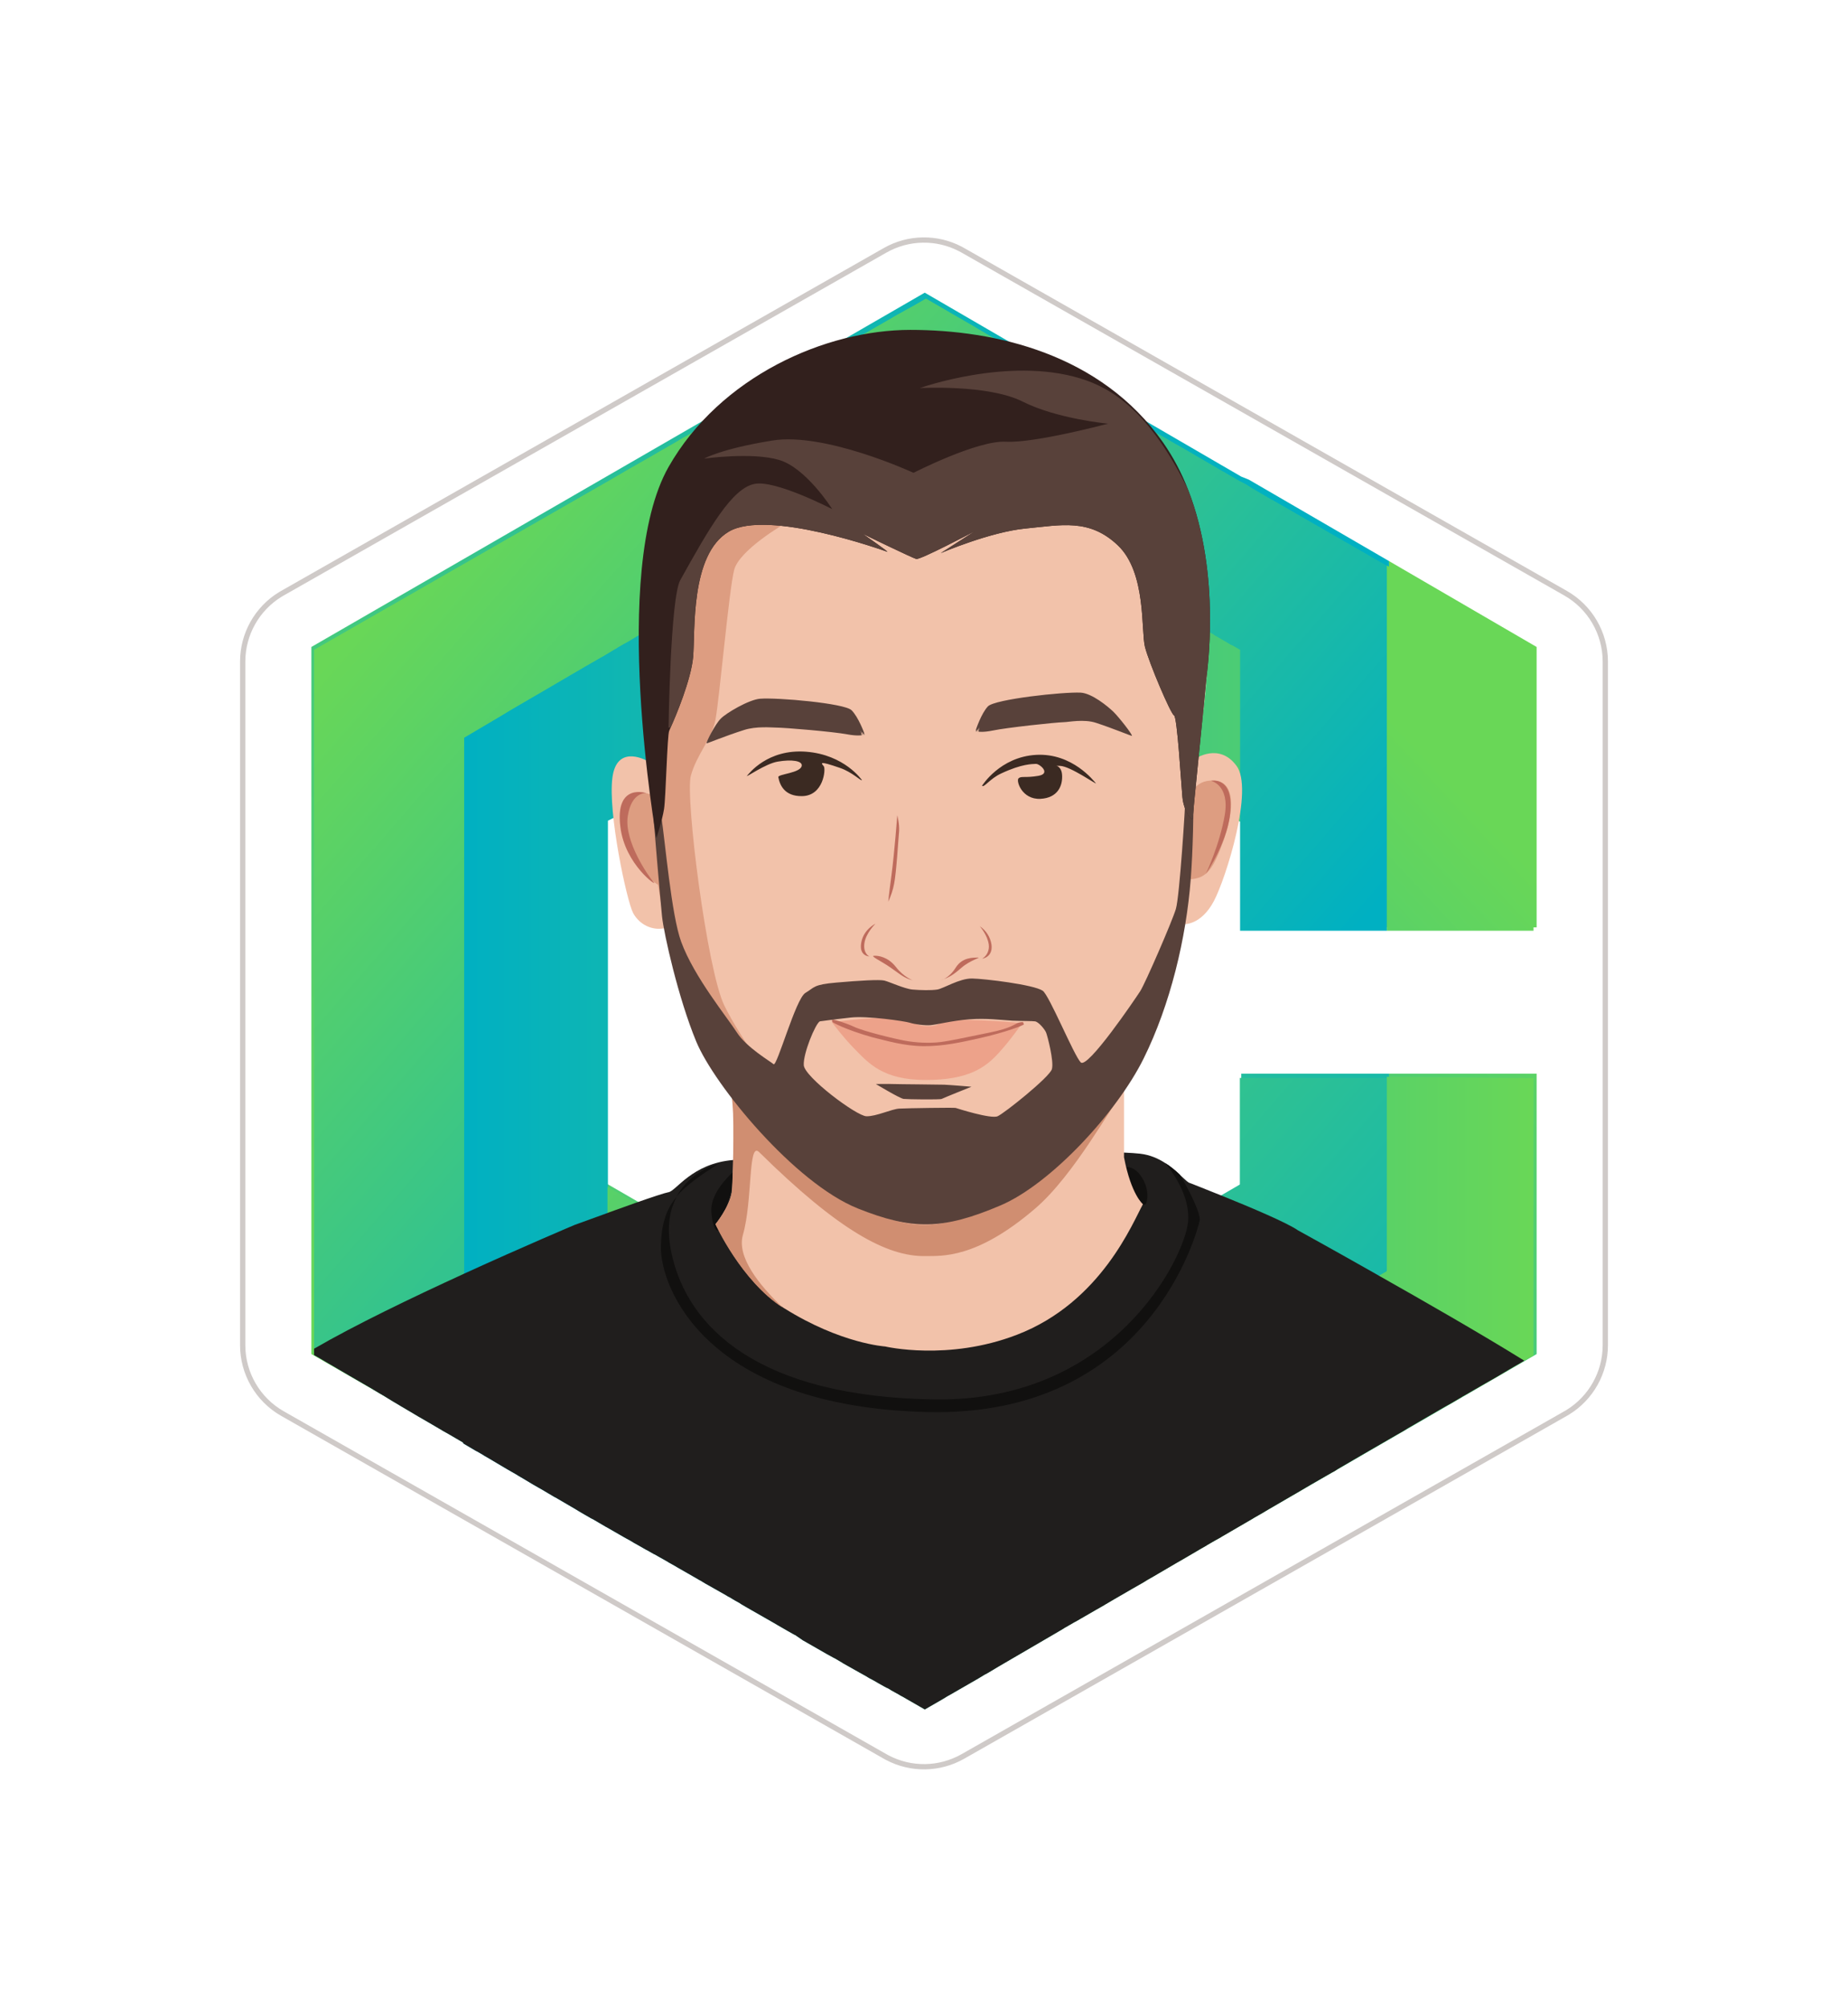 <svg width="234" height="254" viewBox="0 0 234 254" fill="none" xmlns="http://www.w3.org/2000/svg">
<g filter="url(#filter0_d_1560_9511)">
<path d="M112.075 23.683C115.033 22.001 118.638 21.948 121.637 23.525L121.925 23.683L198.231 67.079C201.345 68.85 203.269 72.156 203.27 75.738V162.262C203.269 165.733 201.464 168.944 198.521 170.752L198.231 170.922L121.925 214.317C118.967 215.999 115.362 216.053 112.363 214.475L112.075 214.317L35.769 170.922C32.655 169.151 30.731 165.845 30.73 162.262V75.738C30.731 72.268 32.536 69.056 35.48 67.249L35.769 67.079L112.075 23.683Z" fill="white" stroke="#CFCAC8" stroke-width="0.667"/>
<g clip-path="url(#clip0_1560_9511)">
<path d="M175.871 127.893V152.701L117.096 186.478L76.831 163.388V163.197V141.824V95.452L117.096 72.171L157.17 95.452V74.27V73.888L117.096 50.798L58.32 84.766V152.701V174.265L76.64 184.951L117.096 208.232L194.573 163.388V127.893H175.871Z" fill="url(#paint0_linear_1560_9511)"/>
<path d="M184.649 109.383H194.572V73.888L175.871 63.011V84.766V109.383H184.649Z" fill="url(#paint1_linear_1560_9511)"/>
<path d="M157.17 73.888V74.27V95.452V109.383H175.871V84.766V63.011L158.124 52.706L157.17 52.325L117.095 29.044L39.428 73.888V163.387L58.32 174.265V152.701V84.766L117.095 50.798L157.17 73.888Z" fill="url(#paint2_linear_1560_9511)"/>
<path d="M157.171 127.893V141.824L117.097 165.105L76.832 141.824V163.197V163.387L117.097 186.478L175.873 152.701V127.893H157.171Z" fill="url(#paint3_linear_1560_9511)"/>
</g>
<g clip-path="url(#clip1_1560_9511)">
<path d="M194.177 128.467V163.567L193.178 164.138L193.007 164.223L192.436 164.566L191.837 164.908L191.152 165.308L189.469 166.307L188.926 166.62L188.869 166.649L188.07 167.106L187.671 167.334L185.502 168.589L185.188 168.761L185.102 168.818L185.017 168.875L184.96 168.903L184.475 169.189L183.647 169.674L183.333 169.845L182.677 170.216L178.254 172.784L177.655 173.155L176.998 173.526L173.346 175.638L173.203 175.724L172.803 175.952L169.379 177.949L169.208 178.063L169.037 178.178L168.837 178.292L168.666 178.377L166.925 179.376L165.983 179.918L164.043 181.06L163.643 181.288L160.704 183L160.219 183.286L159.991 183.428L158.792 184.113L158.564 184.256L155.767 185.882L155.082 186.282L154.683 186.51L154.654 186.539L154.255 186.767L153.884 186.967L152.799 187.595L152.771 187.623L151.972 188.08L151.829 188.165L150.174 189.136L149.289 189.649L149.033 189.792L146.065 191.533L145.266 191.989L144.809 192.275L143.411 193.074L141.042 194.443L139.444 195.385L138.788 195.756L137.304 196.612L137.019 196.783L136.962 196.812L136.762 196.926L136.22 197.24L135.992 197.354L135.906 197.411L135.307 197.754L134.964 197.953L134.85 198.01L134.679 198.124L134.394 198.296L133.566 198.781L126.375 202.976L125.091 203.746L124.663 203.974L124.006 204.374L123.664 204.574L120.839 206.2L120.297 206.514L119.983 206.685L119.326 207.085L117.842 207.941L117.101 208.369L116.558 208.055L115.017 207.17L114.275 206.742L114.104 206.657L113.962 206.571L113.904 206.543L113.876 206.514L113.819 206.486L112.792 205.915L112.763 205.886L112.62 205.801L112.363 205.658L112.278 205.63L111.907 205.43L111.194 205.03L110.908 204.859L110.394 204.574L110.166 204.46L109.966 204.345L109.738 204.203L109.538 204.089L108.768 203.661L106.742 202.519L106.713 202.491L105.886 202.005L105.8 201.948L105.629 201.863L105.515 201.806L104.687 201.349L101.748 199.665L101.691 199.637L100.692 198.952H100.664L99.751 198.438L99.008 198.01L98.466 197.696L98.181 197.525L97.981 197.411L95.185 195.813L94.585 195.471L93.9 195.071L93.644 194.9L93.13 194.615L92.502 194.244L92.474 194.215L92.188 194.072L91.96 193.93L89.591 192.588L89.335 192.446L89.049 192.275L88.821 192.132L88.507 191.961L88.365 191.875L87.023 191.105L85.825 190.42L85.539 190.248L84.626 189.735L84.598 189.706L83.285 188.964L82.885 188.736H82.857L82.201 188.365L82.058 188.279L81.83 188.165L81.43 187.937L80.831 187.595L80.317 187.309L79.746 186.967L79.062 186.596L78.919 186.51L76.836 185.312L76.722 185.255L75.894 184.77L75.067 184.284L75.01 184.256H74.981L73.84 183.6L73.212 183.229L72.841 183L70.301 181.516H70.272L68.731 180.603L68.132 180.261L67.533 179.918L66.249 179.148L65.564 178.748L65.535 178.72L64.993 178.406L64.194 177.949L62.511 176.951L62.083 176.694L61.341 176.266L61.027 176.066L60.827 175.952L60.428 175.724L60.256 175.638L58.658 174.696V85.378L63.452 82.581L64.651 81.868L65.45 81.411L67.048 80.469L68.817 79.442L72.156 77.473L73.24 76.845L73.583 76.645L73.725 76.56L73.868 76.474L74.81 75.932L74.867 75.904L75.951 75.276L76.008 75.247L76.208 75.133L76.322 75.076L76.408 75.019L76.55 74.933L76.693 74.848L77.977 74.077L78.12 73.992L78.148 73.963L78.89 73.535L79.119 73.421L79.718 73.079L80.489 72.622L80.66 72.508L80.774 72.451L80.859 72.394L81.23 72.165L81.345 72.108L81.373 72.08L81.459 72.023L81.716 71.88L81.773 71.851L82.058 71.709L82.087 71.68L82.714 71.309L82.8 71.252L82.943 71.195L83.114 71.109L83.171 71.081L83.285 70.995L83.456 70.881L83.542 70.853L83.599 70.824L83.742 70.739L84.141 70.51L84.198 70.482L84.683 70.196L84.74 70.168L84.769 70.139L84.997 69.997L85.197 69.882L85.311 69.825L85.34 69.797L85.539 69.683L85.597 69.654L86.281 69.255L86.595 69.083L86.823 68.941L87.109 68.798L87.252 68.712L87.28 68.684L87.394 68.627L87.594 68.513L87.623 68.484L87.651 68.456L87.822 68.37L87.936 68.284L88.136 68.17L89.563 67.343L90.647 66.715L90.933 66.544L91.589 66.144L92.616 65.545L92.759 65.459L94.214 64.603L94.642 64.346L98.067 62.349H98.095L98.181 62.292L98.295 62.235L98.381 62.178L98.923 61.864L99.151 61.721L99.437 61.55L99.722 61.379L99.922 61.264L100.806 60.751L101.035 60.608L101.063 60.58L101.206 60.494L101.348 60.408L101.52 60.294L101.605 60.237L102.69 59.609L102.832 59.524L103.289 59.238L103.46 59.153L103.66 59.039L103.974 58.839L104.487 58.525L105.657 57.84L106.143 57.555L107.398 56.841L108.254 56.328L108.425 56.214L109.767 55.472L110.509 55.072L111.479 54.501L111.907 54.245L112.306 54.016L112.934 53.645L113.648 53.217L113.733 53.16L113.819 53.132L114.133 52.96L114.275 52.875H114.304C114.304 52.875 114.304 52.875 114.332 52.875L114.418 52.818L114.846 52.561L115.445 52.19L115.645 52.076L115.845 51.962L116.473 51.591L117.186 51.191L117.215 51.22L117.471 51.391H117.5L117.7 51.505L118.499 51.962L118.641 52.047L119.127 52.304L119.669 52.618L119.897 52.761L120.468 53.075L120.924 53.331L121.096 53.417L121.581 53.702L121.723 53.788L123.293 54.701L123.749 54.958L124.691 55.5L125.148 55.757L127.259 56.984H127.288L128.087 57.441L128.544 57.726H128.572L128.943 57.983L129.771 58.468L129.999 58.582L130.142 58.668L130.256 58.725L130.37 58.782L130.455 58.839L130.769 59.01L131.854 59.638L132.51 60.009L134.65 61.264L135.05 61.493L135.335 61.664L135.449 61.75L136.819 62.52L136.962 62.606L139.159 63.89L139.473 64.061L139.673 64.175L140.557 64.689L140.757 64.803L140.957 64.917L141.87 65.431L142.755 65.944L142.954 66.059L143.297 66.258L143.725 66.515L143.925 66.629L144.21 66.8L144.495 66.972L144.61 67.029L145.066 67.286L145.152 67.343L145.209 67.371L146.322 67.999L147.606 68.741L148.776 69.426L148.976 69.54L149.461 69.825L149.489 69.854L149.66 69.939L149.889 70.082L150.203 70.282H150.231L150.374 70.368L150.887 70.681L151.258 70.91H151.287L152.571 71.652L152.714 71.737L152.971 71.88L153.199 72.023L153.57 72.251L153.627 72.279L153.855 72.394L154.34 72.679L154.74 72.907L154.968 73.05L155.111 73.136L155.282 73.221L155.682 73.45L155.739 73.478L155.824 73.535L155.995 73.621L156.338 73.82L156.395 73.849L156.509 73.906L157.051 74.22V95.993H156.994L156.88 95.936L156.424 95.708L156.338 95.651L156.024 95.451L155.853 95.365L155.767 95.308H155.739L155.567 95.194L155.425 95.109H155.396L155.282 95.051L155.196 94.994L155.139 94.937L154.968 94.852L154.569 94.623L154.512 94.595H154.483L154.34 94.509L154.255 94.452L153.884 94.252L153.855 94.224L153.399 93.967L153.342 93.939L153.313 93.91L153.17 93.824L153.056 93.767L152.685 93.539L152.514 93.453L152.257 93.311L151.972 93.139H151.943L151.772 93.025L151.572 92.911L151.401 92.797L151.287 92.74L151.23 92.712L151.144 92.654L151.002 92.569L150.945 92.54L150.916 92.512L150.859 92.483L150.83 92.455L150.688 92.369L150.659 92.341L150.26 92.112L150.203 92.084L149.974 91.941L149.803 91.855L149.775 91.827L149.66 91.741L149.432 91.627H149.404L149.375 91.599L149.033 91.399L148.918 91.313L148.747 91.228H148.719L148.405 91.028L148.034 90.828L147.977 90.799L147.007 90.229L145.837 89.544L144.952 89.03L143.982 88.46L143.839 88.374L143.468 88.174L143.154 87.974L142.669 87.689L142.498 87.603L141.271 86.89L140.928 86.69L140.072 86.205L139.73 86.005L139.416 85.834L137.447 84.693L137.219 84.55L136.277 84.008L136.049 83.865L135.421 83.494L135.364 83.466L135.193 83.38L133.794 82.552C133.766 82.552 133.737 82.524 133.709 82.496L133.623 82.438L133.509 82.381L132.995 82.067H132.938L132.453 81.782L131.768 81.383L131.683 81.326L131.34 81.126H131.312L131.226 81.097L130.741 80.812C130.741 80.812 130.741 80.812 130.712 80.812L130.598 80.755L129.771 80.241H129.742L129.057 79.842L128.857 79.727L128.058 79.271L127.802 79.128L127.773 79.1L126.946 78.615L126.717 78.5L126.66 78.472L125.005 77.502L124.377 77.131L123.008 76.332L122.579 76.075L118.299 73.621L117.757 73.307L117.586 73.221L117.186 72.993L116.558 73.364L115.531 73.963L115.417 74.02L114.447 74.562L112.078 75.904L111.165 76.417L111.136 76.446L110.109 77.045L109.453 77.416L109.139 77.587L108.968 77.673L108.654 77.844L108.568 77.901L108.511 77.93L107.712 78.386L107.655 78.415L106.628 78.986L106.599 79.014L106.542 79.043L106.428 79.1L105.429 79.67L105.401 79.699L104.687 80.098L104.402 80.241L104.174 80.384L103.603 80.726L103.517 80.783C103.517 80.783 103.517 80.783 103.489 80.783L103.375 80.869L102.547 81.326L101.862 81.725L101.834 81.754L101.52 81.953L100.321 82.638L99.922 82.866L99.066 83.38L97.867 84.065L97.439 84.322L96.925 84.607L95.984 85.149L95.099 85.663L94.757 85.863H94.7L94.243 86.12L94.157 86.177L94.129 86.205L92.588 87.09L92.474 87.175L91.989 87.461L91.532 87.718L90.961 88.031L90.819 88.117L90.59 88.26L90.505 88.317L89.306 89.002L88.45 89.487L88.336 89.544L88.079 89.687L87.936 89.772L87.822 89.858L87.537 90.001L86.652 90.514L86.51 90.6L86.082 90.828L85.967 90.885H85.939L85.739 90.999L85.682 91.028L85.283 91.256L85.168 91.342L85.111 91.37L84.655 91.627L84.284 91.855H84.255L84.055 91.941L83.913 92.027L83.684 92.169L83.542 92.255L83.285 92.398L82.714 92.712H82.686L82.629 92.769L82.543 92.797H82.514L82.457 92.826H82.429L82.315 92.883L82.286 92.911L82.258 92.94L81.601 93.311H81.573L81.544 93.339L81.259 93.51L81.088 93.596L80.46 93.967L80.403 93.996L80.317 94.053L79.918 94.281L79.661 94.424L79.575 94.452L79.518 94.481L79.319 94.595L79.005 94.795L78.919 94.852L78.605 95.023L78.462 95.109L78.405 95.137L78.348 95.166L77.72 95.508L77.635 95.565H77.578L77.549 95.594L77.378 95.679L77.321 95.708L77.207 95.765L77.093 95.822L76.978 95.879V163.396L77.549 163.738L77.806 163.881L78.462 164.252L79.09 164.623L79.518 164.851L79.604 164.908L79.746 164.994L80.431 165.393L80.546 165.45L80.688 165.536L81.116 165.764L81.459 165.964L83 166.849L83.285 166.991L83.627 167.191L83.656 167.22L85.34 168.19L85.454 168.247L85.711 168.39L85.853 168.475L85.91 168.504L86.253 168.704L87.223 169.246L87.623 169.474L87.993 169.702L88.621 170.073L88.964 170.273L89.078 170.33L89.135 170.359L89.848 170.787L90.048 170.901L90.162 170.958L90.819 171.329L91.104 171.5L91.589 171.785L92.845 172.527L93.244 172.756L93.758 173.041L94.043 173.212L95.384 173.983L95.812 174.211L95.87 174.24L96.155 174.411L96.44 174.554L96.497 174.582L96.612 174.639L96.64 174.668L97.382 175.096L99.066 176.066L102.205 177.864L103.203 178.434L105.458 179.719L105.543 179.776L105.829 179.947L106.171 180.147L106.428 180.289L107.455 180.889L107.484 180.917L108.169 181.317L108.34 181.431L108.54 181.545L108.597 181.573L109.51 182.116L109.824 182.287L110.052 182.43L110.166 182.487L110.28 182.544L110.623 182.743L110.994 182.972L112.306 183.742L112.421 183.799L112.82 184.028L113.705 184.541L115.645 185.654L116.787 186.31L117.043 186.453L117.101 186.482L117.129 186.51L117.3 186.425L117.471 186.339L117.643 186.225L118.042 185.997L118.156 185.911L118.242 185.854L118.556 185.683L118.784 185.54L119.212 185.283L119.355 185.198L119.783 184.969L119.869 184.912L120.068 184.798L120.553 184.513L122.009 183.657L122.637 183.314L124.092 182.487L125.462 181.688L127.402 180.575L127.745 180.375L127.83 180.346L128.258 180.09L128.372 180.032L129.029 179.662L130.256 178.948L130.341 178.891L131.226 178.377L131.797 178.063L132.396 177.721L132.71 177.55L132.881 177.436L133.166 177.264L133.937 176.808L134.565 176.465L135.506 175.923L136.391 175.41L136.905 175.096L137.047 175.01L138.503 174.183L139.073 173.869L139.188 173.812L139.673 173.526L140.358 173.127L141.356 172.556L142.013 172.185L142.298 172.014L142.926 171.643L143.411 171.357L143.582 171.272L144.895 170.53L146.864 169.388L147.577 168.989L148.804 168.276L149.404 167.933L150.802 167.134L153.37 165.65L153.541 165.536L153.855 165.365L154.112 165.222L154.54 164.965L155.539 164.395L156.224 163.995L157.108 163.481L157.85 163.053L157.964 162.968L160.447 161.541L160.733 161.37L160.904 161.284L161.132 161.141L162.102 160.571L163.13 159.971L163.672 159.658L164.499 159.172L165.041 158.859L165.955 158.345L166.383 158.088L167.096 157.66L167.153 157.632L167.867 157.232L171.234 155.263L171.491 155.12L171.548 155.092L171.976 154.835L173.003 154.236L174.344 153.465L174.487 153.38L174.573 153.323L175.6 152.723V128.296L194.177 128.467Z" fill="url(#paint4_linear_1560_9511)"/>
<path d="M183.991 109.804H194.179V74.248L175.602 63.575V85.377V109.804H183.991Z" fill="url(#paint5_linear_1560_9511)"/>
<path d="M175.6 63.604V109.805H157.023V74.248L156.481 73.934L156.367 73.877L156.338 73.849L155.967 73.649H155.939L155.825 73.592L155.768 73.564H155.739L155.682 73.506L155.254 73.25L155.14 73.192L154.94 73.078L154.712 72.936L154.312 72.707L153.827 72.422L153.656 72.308L153.627 72.279L153.57 72.251L153.199 72.051L152.971 71.937L152.686 71.794L152.543 71.709L151.287 70.967L150.888 70.738L150.374 70.453L150.26 70.367L150.232 70.339L149.889 70.139L149.689 70.025L149.49 69.911L149.004 69.597L148.805 69.483L147.635 68.798L146.351 68.056L146.236 67.999L145.238 67.428L145.152 67.371L145.124 67.343L144.61 67.029L144.553 67L144.21 66.8L143.954 66.629L143.782 66.544L143.354 66.287L142.983 66.058L142.841 65.973L141.071 64.945L140.786 64.774L140.672 64.689L139.787 64.175L139.588 64.061L138.96 63.69L137.105 62.634L136.991 62.577L136.934 62.548L135.45 61.692L135.421 61.664L135.164 61.521L134.765 61.293L132.425 59.923L131.968 59.666L130.884 59.038L130.513 58.81H130.484L130.285 58.696L130.171 58.639L130.113 58.611L129.8 58.439L129.058 57.983L128.687 57.754H128.658L128.202 57.469L127.403 57.012L127.374 56.984L125.262 55.757L124.806 55.5L123.864 54.958L123.379 54.672L121.952 53.845L121.695 53.702L121.182 53.417L121.01 53.303L120.582 53.046L120.012 52.732L119.669 52.561L119.241 52.304L118.642 51.962L118.585 51.933L117.786 51.476L117.615 51.362L117.472 51.277L117.301 51.163L117.215 51.22H117.187V51.248L116.587 51.562L115.959 51.933L115.76 52.047L115.56 52.161L114.847 52.589L114.447 52.818C114.447 52.818 114.447 52.818 114.419 52.818L114.333 52.875L114.247 52.932L113.933 53.103L113.791 53.189L113.705 53.246L112.992 53.674L112.335 54.045L111.936 54.273L111.508 54.53L110.538 55.1L109.853 55.5L108.683 56.185L108.511 56.299L107.655 56.813L106.4 57.526L105.915 57.812L104.745 58.496L104.231 58.81L103.632 59.067L103.546 59.096L103.232 59.267L102.918 59.467L102.776 59.552L101.691 60.18L101.606 60.237L101.263 60.437L101.149 60.494L101.121 60.522L100.978 60.608L100.892 60.665L100.693 60.779L99.808 61.293L99.523 61.464L99.237 61.635L99.009 61.778L98.809 61.892L98.267 62.206L98.181 62.263H98.153L97.953 62.377L94.728 64.261L94.586 64.346L94.3 64.517L92.76 65.431L92.531 65.545L91.618 66.087L91.019 66.458L90.733 66.629L90.534 66.743L89.563 67.314L88.137 68.142L87.851 68.313L87.737 68.398L87.566 68.541L87.366 68.655L87.252 68.712H87.223L87.166 68.741L87.138 68.769L86.967 68.855L86.824 68.941L86.539 69.112L86.225 69.283L85.54 69.683L85.483 69.711L85.34 69.797L85.311 69.825L85.14 69.911L84.912 70.053L84.826 70.111L84.741 70.168L84.341 70.396L84.256 70.453L83.856 70.681L83.713 70.767H83.685L83.656 70.796L83.457 70.91L83.285 71.024L83.228 71.052L83.114 71.109L83.057 71.138L82.8 71.281L82.686 71.366L82.087 71.709L82.058 71.737L81.916 71.823L81.859 71.851L81.716 71.937L81.459 72.08L81.374 72.137L81.345 72.165L80.917 72.394L80.86 72.422L80.803 72.451L80.46 72.65L79.718 73.107L79.262 73.364L78.891 73.564L78.12 74.02L78.092 74.049L77.978 74.106L76.694 74.876L76.551 74.962L76.465 75.019L76.408 75.047L76.351 75.076L76.151 75.19L76.094 75.219L75.01 75.846L74.953 75.875L74.011 76.417L73.726 76.588L73.383 76.788L72.299 77.416L72.156 77.501L68.789 79.471L67.02 80.498L65.593 81.325L64.623 81.896L63.453 82.609L58.773 85.377V174.668L58.659 174.61L58.63 174.582L56.975 173.612L56.575 173.383L56.062 173.098L55.976 173.041L54.321 172.071L53.037 171.329L51.496 170.416L50.868 170.045L50.811 170.016L50.583 169.873L49.812 169.417L49.156 169.017L48.699 168.732L48.015 168.332L47.301 167.904L47.215 167.847L44.219 166.107L41.879 164.737L41.48 164.509L40.567 163.966L39.768 163.51V74.248L69.731 57.069L77.293 52.732L77.436 52.646L79.89 51.22L81.545 50.278L82.886 49.507L83.514 49.136L84.37 48.651L84.712 48.452L85.654 47.909L86.025 47.681L86.282 47.538L86.367 47.481L87.68 46.739L89.135 45.883L89.592 45.627L89.706 45.569L89.934 45.455L90.334 45.227L90.905 44.885L91.732 44.428L92.674 43.886L92.731 43.857L93.33 43.515L94.472 42.858L94.9 42.602L96.583 41.631L96.754 41.546L98.781 40.376L98.895 40.319L100.15 39.605L101.349 38.92L101.891 38.606L102.69 38.15L102.747 38.121L103.09 37.922L104.573 37.066L105.03 36.809L105.116 36.752L106.114 36.181L106.4 36.01L107.884 35.154L108.026 35.068L108.083 35.039L108.226 34.954L109.282 34.326L109.396 34.269L109.653 34.126L110.538 33.613L113.02 32.186L113.106 32.129L113.591 31.843L113.962 31.644L114.732 31.216L116.017 30.502L117.244 29.789L119.213 30.93L119.412 31.044L119.812 31.273L120.639 31.758L121.182 32.072L121.981 32.528L122.123 32.614L123.008 33.128L123.35 33.327L123.921 33.67L124.749 34.155L124.834 34.212L125.89 34.811L125.919 34.84L126.404 35.125L126.946 35.439L127.802 35.924L127.859 35.953L128.573 36.381L129.429 36.894L130.142 37.294L130.313 37.408L132.311 38.55L132.71 38.778L132.767 38.806L132.996 38.92L133.481 39.206L133.994 39.491L134.337 39.691L134.565 39.834L134.679 39.891L134.822 39.976L134.965 40.062L135.079 40.119L135.136 40.148L135.221 40.29C135.221 40.29 135.221 40.29 135.25 40.29L137.162 41.403L138.218 42.031L138.418 42.145L139.274 42.63L139.502 42.773L139.844 42.973L139.93 43.03L140.158 43.172L140.301 43.258L140.815 43.543L141.043 43.657L141.3 43.8L142.184 44.314L142.213 44.342L142.413 44.456L142.755 44.656L143.526 45.113L143.611 45.17L143.782 45.284L144.182 45.512L144.353 45.598L144.382 45.627L144.439 45.655L145.266 46.14L145.38 46.197H145.409L145.808 46.425L146.236 46.682L146.436 46.796L146.579 46.882L147.835 47.596L148.063 47.738L149.062 48.309L149.119 48.337L149.775 48.708L151.059 49.45L151.43 49.679L151.83 49.907L153.884 51.105L153.941 51.134L154.655 51.562L154.826 51.648L156.995 52.903L157.622 53.217L157.879 53.36L158.05 53.474L158.279 53.617L158.393 53.702L161.075 55.272H161.104L165.127 57.583L175.6 63.604Z" fill="url(#paint6_linear_1560_9511)"/>
<path d="M175.6 128.438V152.894L117.187 186.653L112.478 183.942L112.364 183.884L76.922 163.538V142.222L117.187 165.307L156.995 142.222V128.438H175.6Z" fill="url(#paint7_linear_1560_9511)"/>
<path fill-rule="evenodd" clip-rule="evenodd" d="M193.007 164.222L192.437 164.565L191.837 164.907L191.153 165.307L189.469 166.305L188.927 166.619L188.87 166.648L188.071 167.104L187.671 167.333L185.502 168.588L185.188 168.759L185.103 168.817L185.017 168.874L184.96 168.902L184.475 169.188L183.648 169.673L183.334 169.844L182.677 170.215L178.254 172.783L177.655 173.154L176.999 173.525L173.346 175.637L173.203 175.722L172.804 175.951L169.379 177.948L169.208 178.062L169.037 178.176L168.837 178.291L168.666 178.376L166.925 179.375L165.984 179.917L164.043 181.059L163.644 181.287L160.704 182.999L160.219 183.284L159.991 183.427L158.792 184.112L158.564 184.255L155.768 185.881L155.083 186.281L154.683 186.509L154.655 186.538L154.255 186.766L153.884 186.966L152.8 187.593L152.771 187.622L151.972 188.079L151.83 188.164L150.174 189.134L149.29 189.648L149.033 189.791L146.065 191.531L145.266 191.988L144.81 192.273L143.411 193.072L141.043 194.442L139.445 195.384L138.788 195.755L137.305 196.611L137.019 196.782L136.962 196.811L136.762 196.925L136.22 197.239L135.992 197.353L135.906 197.41L135.307 197.752L134.965 197.952L134.85 198.009L134.679 198.123L134.394 198.295L133.566 198.78L126.375 202.974L125.091 203.745L124.663 203.973L124.007 204.373L123.664 204.573L120.839 206.199L120.297 206.513L119.983 206.684L119.327 207.084L117.843 207.94L117.101 208.368L116.559 208.054L115.018 207.169L114.276 206.741L114.105 206.656L113.962 206.57L113.905 206.541L113.876 206.513L113.819 206.484L112.792 205.914L112.763 205.885L112.621 205.8L112.364 205.657L112.278 205.628L111.907 205.429L111.194 205.029L110.909 204.858L110.395 204.573L110.167 204.458L109.967 204.344L109.739 204.202L109.539 204.087L108.768 203.659L106.742 202.518L106.714 202.489L105.886 202.004L105.801 201.947L105.629 201.862L105.515 201.804L104.688 201.348L101.748 199.664L101.691 199.636L100.693 198.951H100.664L99.751 198.437L99.009 198.009L98.467 197.695L98.181 197.524L97.982 197.41L95.185 195.812L94.586 195.469L93.901 195.07L93.644 194.899L93.13 194.613L92.503 194.242L92.474 194.214L92.189 194.071L91.96 193.928L89.592 192.587L89.335 192.445L89.05 192.273L88.822 192.131L88.508 191.959L88.365 191.874L87.024 191.103L85.825 190.418L85.54 190.247L84.627 189.734L84.598 189.705L83.285 188.963L82.886 188.735H82.857L82.201 188.364L82.058 188.278L81.83 188.164L81.431 187.936L80.831 187.593L80.318 187.308L79.747 186.966L79.062 186.595L78.919 186.509L76.836 185.311L76.722 185.253L75.894 184.768L75.067 184.283L75.01 184.255H74.981L73.84 183.598L73.212 183.227L72.841 182.999L70.301 181.515H70.273L68.732 180.602L68.133 180.26L67.533 179.917L66.249 179.147L65.564 178.747L65.536 178.719L64.994 178.405L64.195 177.948L62.511 176.949L62.083 176.693L61.341 176.264L61.027 176.065L60.827 175.951L60.428 175.722L60.257 175.637L58.659 174.695V174.609L58.63 174.581L56.975 173.611L56.575 173.382L56.062 173.097L55.976 173.04L54.321 172.07L53.037 171.328L51.496 170.415L50.868 170.044L50.811 170.015L50.583 169.872L49.812 169.416L49.156 169.016L48.699 168.731L48.015 168.331L47.301 167.903L47.215 167.846L44.219 166.106L41.879 164.736L41.48 164.508L40.567 163.965L39.768 163.509V162.71C44.933 159.713 52.238 156.203 58.659 153.264C58.687 153.236 58.744 153.236 58.773 153.207C66.392 149.726 72.755 147.043 72.755 147.043C72.755 147.043 74.639 146.358 76.922 145.531C76.95 145.531 76.95 145.531 76.979 145.502C78.12 145.103 79.347 144.646 80.489 144.247C82.515 143.533 84.256 142.963 84.627 142.906C85.597 142.791 87.594 139.253 92.845 138.825C93.102 138.796 93.387 138.796 93.644 138.796C94.015 138.796 94.557 138.768 95.271 138.768C95.784 138.768 96.384 138.739 97.04 138.711C97.782 138.682 98.581 138.654 99.494 138.625C99.751 138.625 100.008 138.597 100.293 138.597C101.863 138.54 103.632 138.482 105.515 138.425C114.333 138.14 126.061 137.798 134.594 137.769C135.05 137.769 135.478 137.769 135.906 137.769C136.334 137.769 136.734 137.769 137.133 137.769C139.131 137.769 140.872 137.826 142.27 137.883C143.097 137.912 143.811 137.969 144.353 138.026C145.609 138.169 146.636 138.625 147.521 139.196C148.234 139.652 148.833 140.166 149.318 140.623C149.832 141.079 150.203 141.479 150.517 141.679C150.517 141.679 152.429 142.42 154.826 143.391C158.364 144.818 162.959 146.758 164.357 147.728C164.357 147.728 168.666 150.097 174.402 153.35C174.459 153.378 174.487 153.407 174.544 153.435C180.309 156.689 187.386 160.741 193.007 164.222Z" fill="#201E1D"/>
<path fill-rule="evenodd" clip-rule="evenodd" d="M93.273 139.967C93.273 139.967 93.074 140.109 92.788 140.366C91.875 141.222 89.906 143.277 90.077 145.417C90.249 147.729 90.819 147.814 90.99 147.757C91.019 147.757 91.048 147.729 91.048 147.729C91.048 147.729 91.504 146.359 91.989 144.761C92.218 143.99 92.474 143.191 92.674 142.449C93.074 141.165 93.359 140.081 93.273 139.967ZM144.382 140.737C143.811 139.938 143.126 139.71 142.556 139.681C141.899 139.624 141.386 139.881 141.386 139.881C141.386 139.881 140.101 144.39 140.644 144.561C141.1 144.704 143.611 144.675 144.639 144.533C144.867 144.504 145.01 144.447 145.067 144.418C145.295 144.133 145.637 142.421 144.382 140.737ZM85.683 143.42C86.853 142.05 88.565 140.851 90.905 139.339C90.762 139.368 87.424 140.224 85.683 143.42ZM151.687 145.303C151.231 143.99 150.232 142.05 149.376 140.652C148.891 140.195 148.291 139.681 147.578 139.225C148.891 140.88 150.46 143.448 150.46 146.016C150.46 146.245 150.46 146.473 150.432 146.701C149.918 151.381 140.958 169.388 118.471 169.131C95.984 168.846 87.024 159.971 85.026 150.611C84.713 149.127 84.627 147.843 84.741 146.701C84.855 145.417 85.226 144.333 85.711 143.448C84.969 144.304 84.456 145.246 84.142 146.359C83.856 147.301 83.714 148.414 83.685 149.726C83.571 155.005 89.45 170.101 117.529 170.729C145.609 171.357 151.602 147.757 151.887 146.587C151.973 146.33 151.887 145.874 151.687 145.303Z" fill="#11100F"/>
<path fill-rule="evenodd" clip-rule="evenodd" d="M144.724 144.419C143.468 146.645 139.473 156.832 128.772 160.942C120.04 164.309 112.078 162.426 112.078 162.426C112.078 162.426 106.485 162.083 99.323 157.603C99.266 157.574 99.209 157.546 99.151 157.489C93.872 154.093 90.619 146.93 90.619 146.93C90.619 146.93 92.331 144.847 92.674 142.907C92.816 142.022 93.016 134.203 92.788 131.778C92.417 128.011 91.989 121.933 94.243 122.931L142.327 121.105V130.037V138.484C143.24 143.249 144.724 144.419 144.724 144.419Z" fill="#F2C2AA"/>
<path fill-rule="evenodd" clip-rule="evenodd" d="M142.298 130.094C140.871 131.721 136.048 140.709 131.083 144.961C123.606 151.382 119.212 150.954 117.157 150.983C112.363 151.068 106.228 147.786 96.126 137.827C94.699 136.4 95.327 143.906 94.071 148.3C93.272 151.068 96.069 154.607 99.122 157.517C93.843 154.121 90.59 146.959 90.59 146.959C90.59 146.959 92.302 144.876 92.644 142.935C92.787 142.051 92.987 134.232 92.759 131.806C92.388 128.039 91.96 121.961 94.214 122.96L142.298 121.134V130.094Z" fill="#D08E71"/>
<path fill-rule="evenodd" clip-rule="evenodd" d="M153.713 106.038C152.057 109.177 149.86 108.977 149.86 108.977C148.034 121.733 142.698 128.239 138.731 133.375C135.621 137.399 128.686 143.506 122.237 145.96C120.468 146.645 118.727 147.044 117.101 147.044C109.624 147.044 100.007 139.425 93.216 131.406C86.424 123.388 84.198 109.462 84.198 109.462C84.17 109.462 84.141 109.462 84.113 109.49C82.572 109.804 80.974 109.034 80.175 107.579C79.376 106.095 76.95 94.851 77.549 90.4C78.091 86.405 81.373 87.974 82.087 88.374C82.172 88.431 82.229 88.459 82.229 88.459C82.229 88.459 82.172 88.088 82.058 87.403C82.058 87.403 82.058 87.403 82.058 87.375C80.916 79.699 75.808 33.841 116.13 34.526C164.243 35.325 151.43 87.575 151.316 88.06C151.43 87.974 154.369 86.005 156.538 88.887C158.821 91.798 155.225 103.184 153.713 106.038Z" fill="#F2C2AA"/>
<path fill-rule="evenodd" clip-rule="evenodd" d="M153.968 90.828C151.571 90.543 150.944 92.312 150.944 92.312C150.944 92.312 149.117 103.47 150.944 103.27C152.77 103.07 153.626 102.1 154.967 98.276C156.28 94.424 156.366 91.113 153.968 90.828ZM114.503 145.989C109.395 144.219 100.977 132.948 99.436 130.922C97.923 128.924 93.928 123.73 91.731 119.307C89.534 114.856 86.737 92.854 87.479 90.172C88.221 87.489 90.104 85.577 90.589 83.123C91.075 80.669 92.302 66.715 92.958 64.147C93.614 61.578 99.436 58.24 99.436 58.24C99.436 58.24 93.072 50.592 86.509 53.816C81.515 56.271 81.715 77.388 82.086 87.347C82.086 87.347 82.086 87.347 82.086 87.375C82.086 87.718 82.114 88.06 82.114 88.374C82.228 90.942 82.342 92.54 82.342 92.54C80.859 91.998 78.404 92.797 78.975 97.277C79.546 101.757 83.313 103.983 83.313 103.983C83.313 103.983 84.14 108.72 84.14 109.462C84.14 109.462 84.14 109.462 84.14 109.491C84.169 109.491 84.197 109.491 84.226 109.462C84.226 109.462 86.423 123.388 93.243 131.407C100.035 139.425 109.68 147.045 117.128 147.045C118.755 147.045 120.467 146.645 122.265 145.96C120.124 146.531 117.242 146.93 114.503 145.989Z" fill="#DD9D81"/>
<path fill-rule="evenodd" clip-rule="evenodd" d="M105.344 121.389C105.344 121.389 106.771 123.33 108.369 124.928C109.967 126.526 111.764 128.695 117.215 128.695C122.665 128.695 124.777 127.125 126.489 125.242C128.201 123.358 129.257 121.675 129.428 121.561C129.6 121.447 122.523 120.904 120.497 121.161C118.47 121.418 119.127 121.96 117.215 121.875C115.56 121.818 115.817 120.904 112.792 120.819C110.024 120.733 105.344 121.389 105.344 121.389Z" fill="#EDA28A"/>
<path fill-rule="evenodd" clip-rule="evenodd" d="M113.618 95.194C113.618 95.194 113.247 100.045 112.876 102.813C112.505 105.581 112.477 106.123 112.477 106.123C112.819 105.381 113.076 104.64 113.219 103.84C113.504 102.471 113.761 98.076 113.847 97.192C113.904 96.278 113.618 95.194 113.618 95.194ZM115.587 116.083C115.587 116.083 114.446 115.683 113.447 114.399C112.448 113.115 111.221 112.944 110.679 112.972C110.137 113.001 111.564 113.628 112.791 114.485C114.018 115.341 114.474 115.797 115.587 116.083ZM119.126 116.083C119.126 116.083 120.153 115.854 121.009 114.485C121.865 113.115 123.264 113.229 123.806 113.2C124.348 113.172 122.864 113.514 121.751 114.485C120.638 115.455 120.21 115.683 119.126 116.083ZM124.376 113.343C124.976 112.972 125.29 112.287 125.204 111.574C125.061 110.375 124.063 109.234 124.063 109.234C124.862 109.776 125.404 110.604 125.546 111.574C125.746 113.172 124.376 113.343 124.376 113.343ZM110.08 113.058C110.08 113.058 109.281 112.715 109.452 111.403C109.623 110.118 110.85 108.92 110.85 108.92C110.85 108.92 109.338 109.633 109.053 111.317C108.739 113.029 110.08 113.058 110.08 113.058ZM105.428 121.39C105.428 121.39 105.2 121.076 105.485 121.076C105.771 121.076 107.084 121.476 108.139 121.961C109.338 122.532 113.333 123.502 114.617 123.73C115.901 123.959 117.499 124.073 119.04 123.902C120.581 123.702 121.979 123.359 125.261 122.703C128.115 122.132 128.486 121.59 128.971 121.447C129.855 121.219 129.484 121.562 129.656 121.647C129.77 121.704 127.458 122.646 123.863 123.445C121.894 123.873 119.525 124.444 116.9 124.415C114.446 124.387 112.277 123.73 110.508 123.302C106.941 122.303 105.428 121.39 105.428 121.39ZM81.886 92.397C81.886 92.397 79.974 92.112 79.489 95.308C79.004 98.504 82.143 102.956 82.771 103.669C83.398 104.354 79.118 101.501 78.547 96.621C77.862 90.999 81.886 92.397 81.886 92.397ZM153.341 90.828C153.341 90.828 155.738 91.342 155.082 95.165C154.425 98.989 152.684 102.613 152.684 102.613C152.684 102.613 155.709 98.276 155.823 94.252C155.966 90.229 153.341 90.828 153.341 90.828Z" fill="#BE6B5C"/>
<path fill-rule="evenodd" clip-rule="evenodd" d="M82.742 95.478C82.742 95.478 83.57 94.165 83.712 95.164C84.226 98.446 84.997 107.777 86.252 111.201C87.879 115.653 92.102 120.79 93.301 122.673C94.499 124.556 97.524 126.326 97.952 126.697C98.38 127.067 100.749 118.421 101.976 117.679C103.174 116.966 102.946 116.623 105.914 116.366C108.853 116.11 111.336 115.967 111.963 116.11C112.591 116.252 114.532 117.165 115.559 117.251C116.586 117.337 117.899 117.365 118.669 117.251C119.44 117.137 121.494 115.824 123.092 115.853C124.691 115.881 130.854 116.623 132.024 117.394C132.852 117.936 135.991 125.612 136.847 126.468C137.703 127.353 143.753 118.421 144.381 117.451C145.008 116.481 148.404 108.662 148.889 107.064C149.374 105.466 150.088 93.88 150.116 92.738C150.145 91.597 151.087 85.89 151.087 85.376C151.087 84.862 151.343 95.877 150.773 103.297C150.202 110.716 148.204 119.134 144.809 125.983C141.413 132.832 133.052 141.849 126.717 144.56C119.354 147.699 115.502 147.699 108.625 144.96C100.577 141.735 90.447 129.35 88.164 123.843C85.881 118.335 84.055 110.174 83.827 107.977C83.598 105.808 82.742 95.478 82.742 95.478ZM103.802 121.275C103.802 121.275 105.657 121.018 107.74 120.79C109.823 120.561 114.56 121.246 115.188 121.446C115.816 121.646 117.071 121.817 117.813 121.76C118.555 121.703 120.553 121.189 122.722 121.018C124.89 120.847 126.717 121.103 128.2 121.189C129.713 121.246 130.626 121.218 131.054 121.275C131.511 121.332 132.281 122.273 132.452 122.673C132.624 123.072 133.48 126.354 133.194 127.324C132.909 128.323 127.173 132.917 126.317 133.288C125.461 133.659 121.181 132.29 121.009 132.233C120.838 132.175 114.874 132.261 113.875 132.318C112.877 132.375 110.965 133.317 109.709 133.288C108.453 133.26 101.833 128.295 101.776 126.811C101.69 125.355 103.231 121.617 103.802 121.275ZM110.908 129.208C110.908 129.208 112.477 129.179 113.105 129.208C113.761 129.236 118.841 129.265 119.583 129.293C120.296 129.322 123.007 129.55 123.007 129.55C123.007 129.55 119.44 130.977 119.24 131.091C119.04 131.205 114.903 131.148 114.417 131.091C113.932 131.034 110.908 129.208 110.908 129.208Z" fill="#58413A"/>
<path fill-rule="evenodd" clip-rule="evenodd" d="M152.742 77.957C152.599 79.783 151.03 95.022 151.03 95.564C151.03 96.078 149.888 94.793 149.717 92.853C149.546 90.913 149.061 82.723 148.661 82.551C148.233 82.352 145.494 75.903 144.98 73.876C144.466 71.85 145.18 64.488 141.556 61.035C137.932 57.582 134.365 58.467 129.856 58.895C125.433 59.323 119.326 61.92 119.126 62.005L123.435 59.237C123.036 59.437 116.501 62.89 116.016 62.747C115.502 62.605 109.481 59.694 109.224 59.551C109.424 59.694 112.706 61.977 112.335 61.834C111.935 61.691 97.182 56.384 92.274 59.294C87.365 62.205 88.05 71.936 87.765 75.16C87.508 78.014 85.568 82.666 84.911 84.092C84.826 84.292 84.769 84.435 84.74 84.492C84.483 85.006 84.312 92.939 84.084 94.394C83.855 95.849 83.113 98.075 83.113 98.075C83.113 98.075 77.178 64.288 84.654 51.105C91.189 39.633 104.544 33.754 115.274 33.754C126.003 33.754 139.387 36.779 147.263 47.994C148.576 49.877 149.632 51.904 150.431 53.958C154.711 64.888 152.799 77.301 152.742 77.957Z" fill="#32201D"/>
<path fill-rule="evenodd" clip-rule="evenodd" d="M152.742 77.957C152.599 79.784 151.03 95.022 151.03 95.564C151.03 96.078 149.888 94.794 149.717 92.853C149.546 90.913 149.061 82.723 148.661 82.552C148.233 82.352 145.494 75.903 144.98 73.877C144.466 71.851 145.18 64.488 141.556 61.035C137.932 57.583 134.365 58.467 129.856 58.895C125.433 59.323 119.326 61.92 119.126 62.006L123.435 59.238C123.036 59.437 116.501 62.89 116.016 62.748C115.502 62.605 109.481 59.694 109.224 59.551C109.424 59.694 112.705 61.977 112.334 61.834C111.935 61.692 97.182 56.384 92.273 59.295C87.365 62.205 88.05 71.936 87.765 75.161C87.508 78.014 85.567 82.666 84.911 84.093C84.74 84.093 84.654 84.093 84.654 84.093C84.654 84.093 84.883 67.684 86.138 65.43C89.819 58.81 92.701 53.787 95.555 53.245C98.18 52.731 105.2 56.355 105.372 56.441C105.286 56.27 102.033 51.219 98.666 50.22C95.241 49.193 89.163 50.049 89.163 50.049C89.163 50.049 91.246 48.822 97.752 47.766C104.458 46.653 115.673 51.847 115.673 51.847C115.673 51.847 123.749 47.709 127.373 47.909C130.997 48.108 140.3 45.626 140.3 45.626C140.3 45.626 133.851 45.026 129.485 42.829C125.119 40.632 116.472 41.117 116.472 41.117C116.472 41.117 127.658 37.122 136.762 39.89C140.842 41.117 145.408 44.113 150.031 53.159C150.174 53.416 150.288 53.702 150.43 53.987C154.711 64.888 152.799 77.301 152.742 77.957Z" fill="#58413A"/>
<path fill-rule="evenodd" clip-rule="evenodd" d="M124.35 91.455C124.35 91.455 126.604 87.802 131.199 87.545C135.793 87.288 138.532 90.884 138.761 91.141C138.96 91.398 135.508 88.972 134.252 88.943C133.025 88.943 134.366 88.601 134.48 90.028C134.594 91.455 133.938 92.996 131.741 93.11C129.401 93.224 128.63 90.827 128.973 90.513C129.315 90.199 129.829 90.484 131.484 90.199C133.139 89.914 131.627 88.658 131.17 88.687C130.713 88.715 129.429 88.658 126.804 89.885C125.349 90.541 124.607 91.74 124.35 91.455ZM109.14 90.741C109.14 90.741 106.943 87.517 102.063 87.146C97.183 86.775 94.815 89.942 94.587 90.199C94.358 90.484 96.927 88.658 98.467 88.401C100.294 88.087 101.606 88.316 101.521 88.915C101.407 89.857 98.467 89.971 98.553 90.37C98.753 91.426 99.381 92.796 101.549 92.767C104.289 92.739 104.574 89.343 104.317 89.001C104.032 88.629 103.49 88.201 106.372 89.2C107.941 89.743 109.054 90.912 109.14 90.741Z" fill="#3B2A22"/>
<path fill-rule="evenodd" clip-rule="evenodd" d="M123.579 84.349C123.579 84.349 124.235 82.323 125.091 81.41C125.948 80.497 134.651 79.555 136.848 79.669C138.275 79.755 140.273 81.41 140.958 82.066C141.642 82.722 143.44 85.005 143.326 85.148C143.298 85.177 140.958 84.206 138.789 83.493C137.248 82.979 135.25 83.407 134.708 83.407C133.624 83.436 127.488 84.092 125.719 84.463C124.464 84.72 123.893 84.606 123.893 84.606L124.036 84.007L123.779 84.692L123.921 84.149L123.665 84.634L123.807 84.235L123.608 84.634L123.579 84.349ZM109.425 84.777C109.425 84.777 108.712 82.78 107.827 81.895C106.942 81.01 98.41 80.268 96.241 80.44C94.814 80.554 91.932 82.266 91.276 82.951C90.591 83.607 89.364 85.976 89.478 86.09C89.507 86.118 91.847 85.148 94.187 84.406C95.756 83.892 97.725 84.092 98.267 84.092C99.352 84.092 105.487 84.606 107.285 84.948C108.54 85.177 109.111 85.062 109.111 85.062L108.968 84.463L109.254 85.148L109.111 84.606L109.396 85.062L109.254 84.663L109.454 85.062L109.425 84.777Z" fill="#58413A"/>
</g>
</g>
<defs>
<filter id="filter0_d_1560_9511" x="-13" y="-3" width="260" height="260" filterUnits="userSpaceOnUse" color-interpolation-filters="sRGB">
<feFlood flood-opacity="0" result="BackgroundImageFix"/>
<feColorMatrix in="SourceAlpha" type="matrix" values="0 0 0 0 0 0 0 0 0 0 0 0 0 0 0 0 0 0 127 0" result="hardAlpha"/>
<feOffset dy="8"/>
<feGaussianBlur stdDeviation="15"/>
<feColorMatrix type="matrix" values="0 0 0 0 0.718 0 0 0 0 0.749 0 0 0 0 0.867 0 0 0 0.3 0"/>
<feBlend mode="normal" in2="BackgroundImageFix" result="effect1_dropShadow_1560_9511"/>
<feBlend mode="normal" in="SourceGraphic" in2="effect1_dropShadow_1560_9511" result="shape"/>
</filter>
<linearGradient id="paint0_linear_1560_9511" x1="74.162" y1="173.157" x2="174.045" y2="79.455" gradientUnits="userSpaceOnUse">
<stop stop-color="#00B0C2"/>
<stop offset="1" stop-color="#69D757"/>
</linearGradient>
<linearGradient id="paint1_linear_1560_9511" x1="82.747" y1="182.315" x2="182.629" y2="88.612" gradientUnits="userSpaceOnUse">
<stop stop-color="#00B0C2"/>
<stop offset="1" stop-color="#69D757"/>
</linearGradient>
<linearGradient id="paint2_linear_1560_9511" x1="157.665" y1="47.971" x2="35.442" y2="154.576" gradientUnits="userSpaceOnUse">
<stop stop-color="#00B0C2"/>
<stop offset="1" stop-color="#69D757"/>
</linearGradient>
<linearGradient id="paint3_linear_1560_9511" x1="193.307" y1="88.857" x2="71.084" y2="195.433" gradientUnits="userSpaceOnUse">
<stop stop-color="#00B0C2"/>
<stop offset="1" stop-color="#69D757"/>
</linearGradient>
<linearGradient id="paint4_linear_1560_9511" x1="58.658" y1="129.78" x2="194.177" y2="129.78" gradientUnits="userSpaceOnUse">
<stop stop-color="#00B0C2"/>
<stop offset="1" stop-color="#69D757"/>
</linearGradient>
<linearGradient id="paint5_linear_1560_9511" x1="82.636" y1="182.242" x2="182.246" y2="89.161" gradientUnits="userSpaceOnUse">
<stop stop-color="#00B0C2"/>
<stop offset="1" stop-color="#69D757"/>
</linearGradient>
<linearGradient id="paint6_linear_1560_9511" x1="142.307" y1="143.637" x2="51.095" y2="64.394" gradientUnits="userSpaceOnUse">
<stop stop-color="#00B0C2"/>
<stop offset="1" stop-color="#69D757"/>
</linearGradient>
<linearGradient id="paint7_linear_1560_9511" x1="182.155" y1="194.547" x2="80.35" y2="106.102" gradientUnits="userSpaceOnUse">
<stop stop-color="#00B0C2"/>
<stop offset="1" stop-color="#69D757"/>
</linearGradient>
<clipPath id="clip0_1560_9511">
<rect width="155.144" height="179.189" fill="white" transform="translate(39.428 29.044)"/>
</clipPath>
<clipPath id="clip1_1560_9511">
<rect width="154.667" height="178.637" fill="white" transform="translate(39.625 29.732)"/>
</clipPath>
</defs>
</svg>
